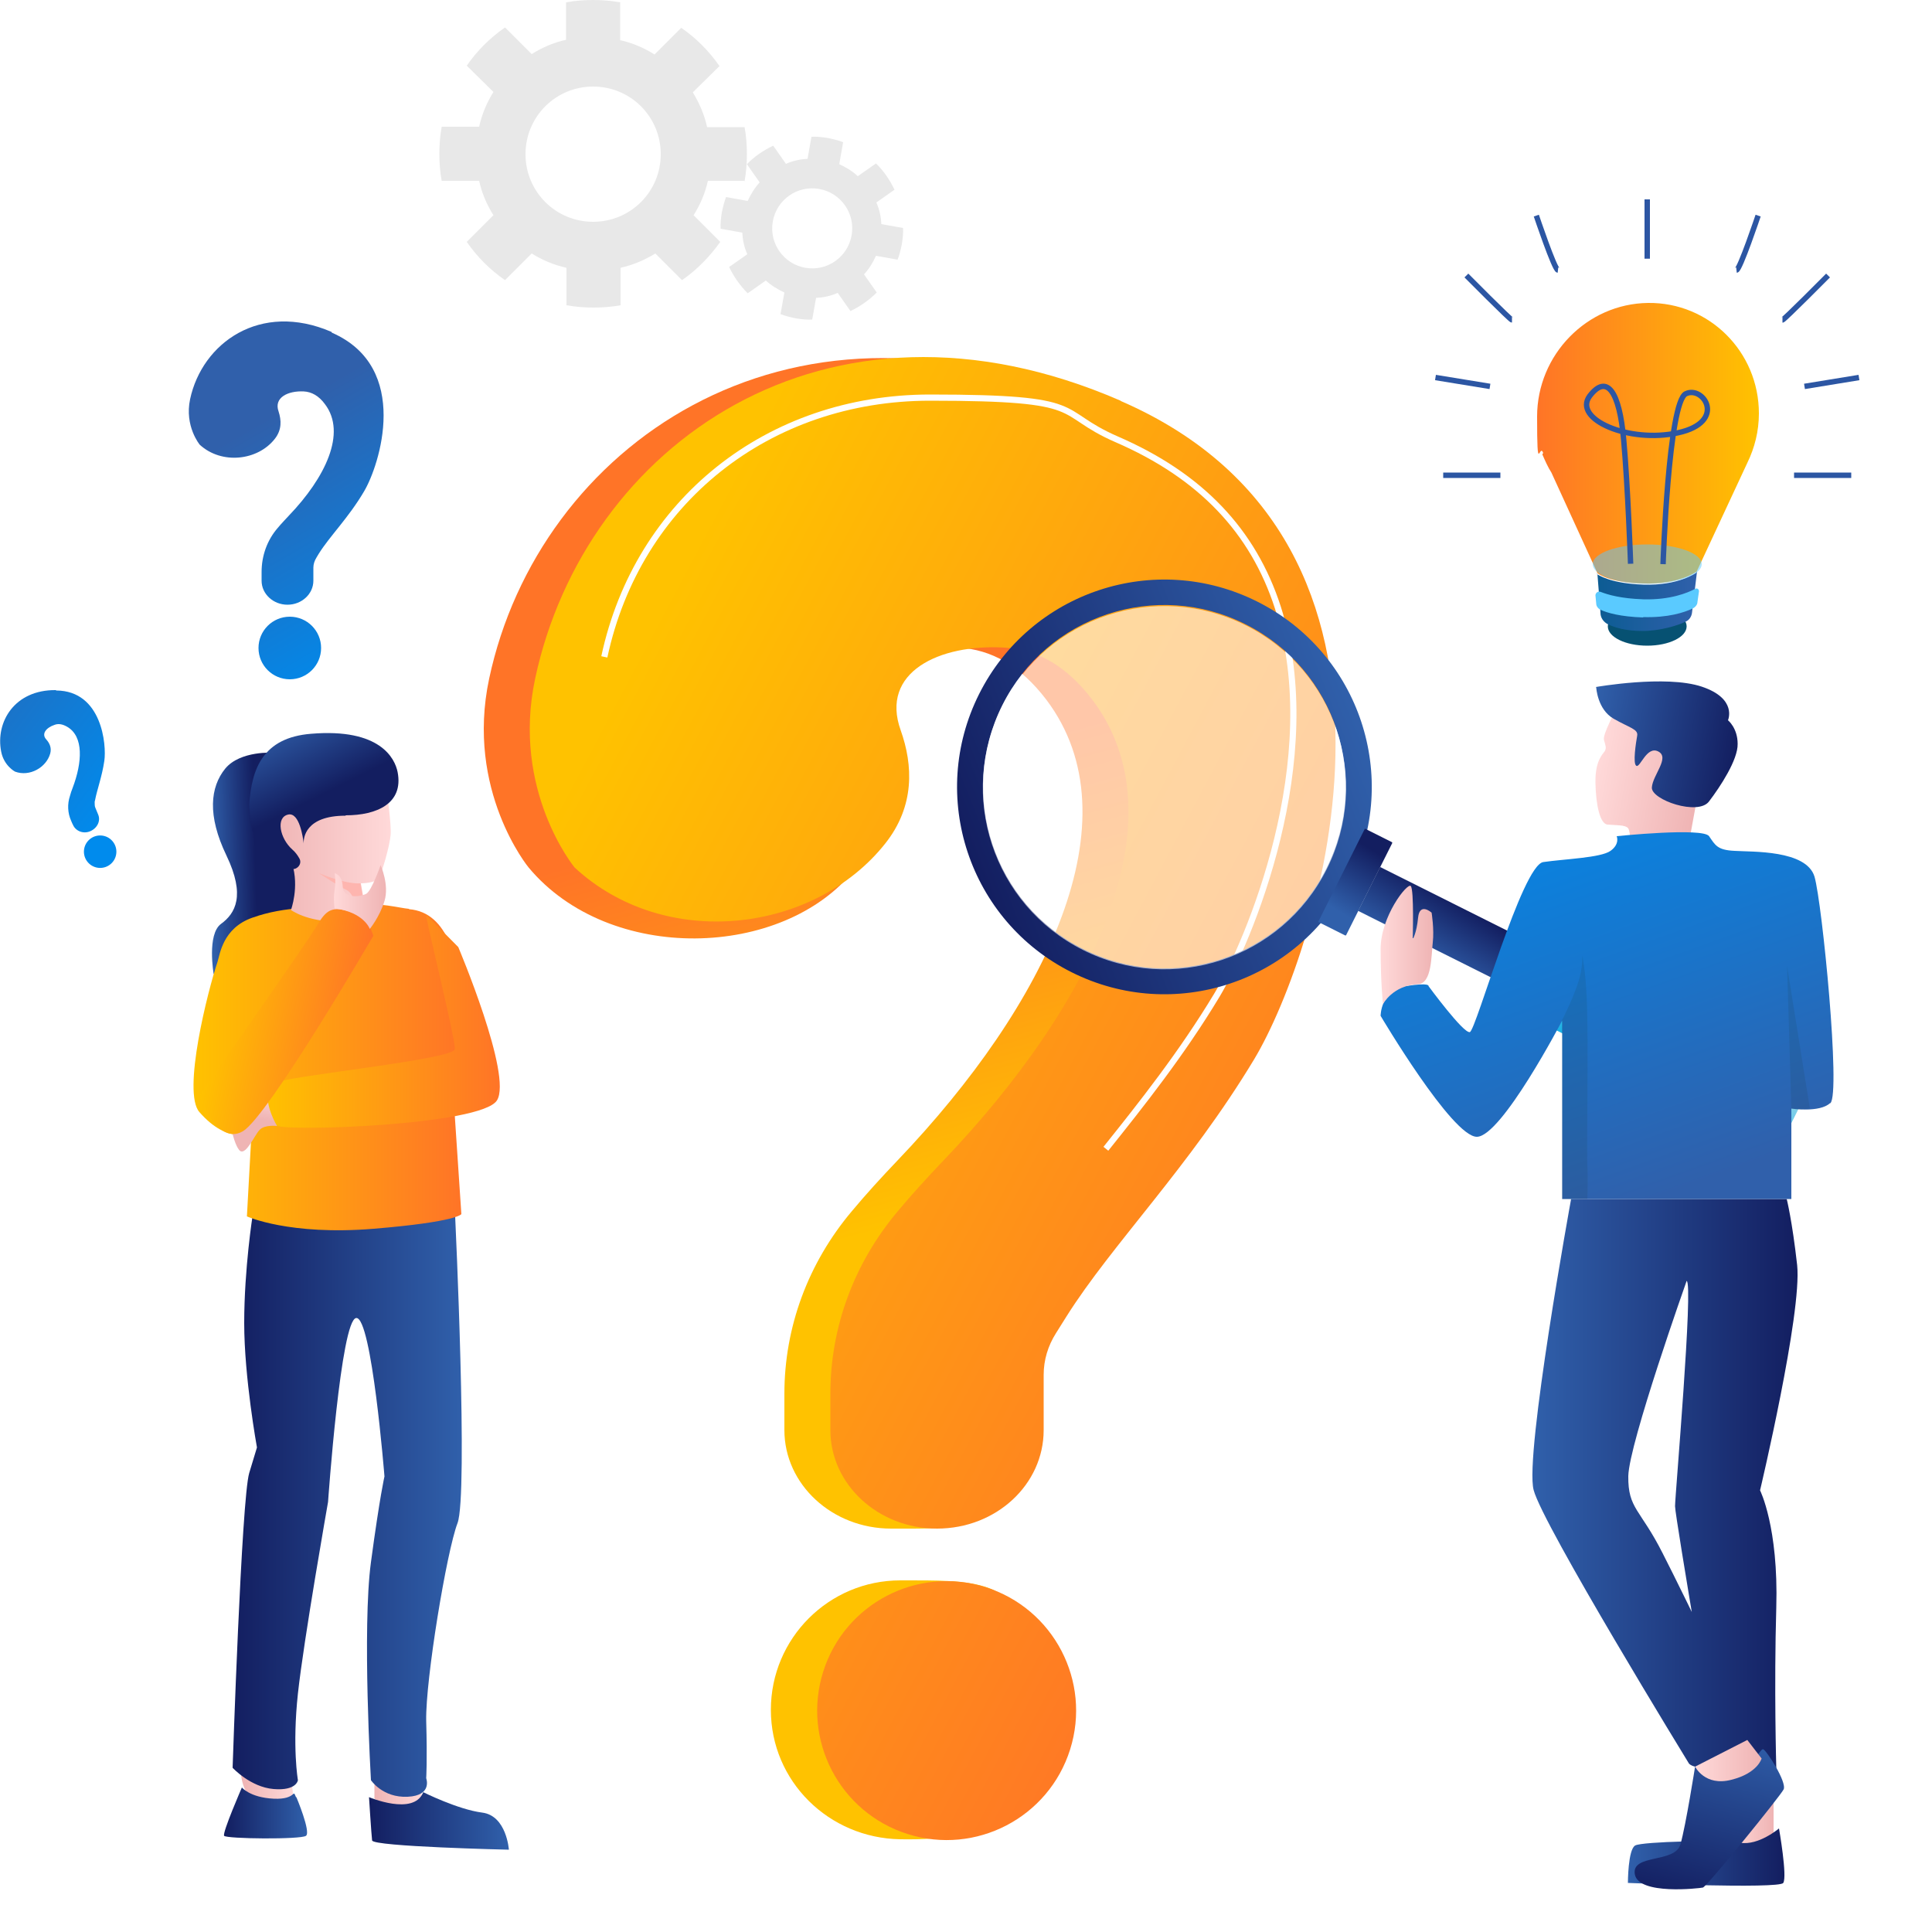 <?xml version="1.0" encoding="UTF-8"?>
<svg id="Layer_4" xmlns="http://www.w3.org/2000/svg" width="500" height="500" xmlns:xlink="http://www.w3.org/1999/xlink" version="1.1" viewBox="0 0 500 500">
  <!-- Generator: Adobe Illustrator 30.0.0, SVG Export Plug-In . SVG Version: 2.1.1 Build 123)  -->
  <defs>
    <style>
      .st0 {
        mask: url(#mask);
      }

      .st1 {
        filter: url(#luminosity-noclip);
      }

      .st2 {
        fill: url(#linear-gradient2);
      }

      .st3 {
        fill: url(#linear-gradient1);
      }

      .st4 {
        fill: url(#linear-gradient9);
      }

      .st5 {
        fill: url(#linear-gradient3);
      }

      .st6 {
        fill: url(#linear-gradient6);
      }

      .st7 {
        fill: url(#linear-gradient8);
      }

      .st8 {
        fill: url(#linear-gradient7);
      }

      .st9 {
        fill: url(#linear-gradient5);
      }

      .st10 {
        fill: url(#linear-gradient4);
      }

      .st11 {
        fill: url(#linear-gradient31);
      }

      .st12 {
        fill: url(#linear-gradient30);
      }

      .st13 {
        fill: url(#linear-gradient32);
      }

      .st14 {
        fill: url(#linear-gradient33);
      }

      .st15 {
        fill: url(#linear-gradient40);
      }

      .st16 {
        fill: url(#linear-gradient41);
      }

      .st17 {
        fill: url(#linear-gradient28);
      }

      .st18 {
        fill: url(#linear-gradient29);
      }

      .st19 {
        fill: url(#linear-gradient18);
      }

      .st20 {
        fill: url(#linear-gradient13);
      }

      .st21 {
        fill: url(#linear-gradient12);
      }

      .st22 {
        fill: url(#linear-gradient15);
      }

      .st23 {
        fill: url(#linear-gradient16);
      }

      .st24 {
        fill: url(#linear-gradient11);
      }

      .st25 {
        fill: url(#linear-gradient10);
      }

      .st26 {
        fill: url(#linear-gradient17);
      }

      .st27 {
        fill: url(#linear-gradient14);
      }

      .st28 {
        fill: url(#linear-gradient19);
      }

      .st29 {
        fill: url(#linear-gradient23);
      }

      .st30 {
        fill: url(#linear-gradient22);
      }

      .st31 {
        fill: url(#linear-gradient24);
      }

      .st32 {
        fill: url(#linear-gradient25);
      }

      .st33 {
        fill: url(#linear-gradient21);
      }

      .st34 {
        fill: url(#linear-gradient20);
      }

      .st35 {
        fill: url(#linear-gradient27);
      }

      .st36 {
        fill: url(#linear-gradient26);
      }

      .st37 {
        fill: #065172;
      }

      .st38 {
        filter: url(#luminosity-noclip2);
      }

      .st39 {
        filter: url(#luminosity-noclip4);
      }

      .st40 {
        fill: url(#linear-gradient38);
      }

      .st40, .st41, .st42 {
        mix-blend-mode: multiply;
      }

      .st41 {
        fill: url(#linear-gradient34);
      }

      .st42 {
        fill: url(#linear-gradient36);
      }

      .st43 {
        fill: url(#linear-gradient);
      }

      .st44 {
        fill: #fff;
        opacity: .6;
      }

      .st45 {
        fill: #feb5af;
      }

      .st46 {
        mask: url(#mask-2);
      }

      .st47 {
        mask: url(#mask-3);
      }

      .st48 {
        mask: url(#mask-4);
      }

      .st49 {
        mask: url(#mask-5);
      }

      .st50 {
        mask: url(#mask-1);
      }

      .st51 {
        stroke: #2c56a3;
        stroke-width: 1.4px;
      }

      .st51, .st52 {
        fill: none;
        stroke-miterlimit: 10;
      }

      .st53 {
        fill: url(#linear-gradient37);
      }

      .st53, .st54, .st55 {
        opacity: .2;
      }

      .st54 {
        fill: url(#linear-gradient39);
      }

      .st55 {
        fill: url(#linear-gradient35);
      }

      .st56, .st57 {
        fill: #5acaff;
      }

      .st52 {
        stroke: #fff;
        stroke-width: 1.6px;
      }

      .st58 {
        fill: #142d1d;
        opacity: .1;
      }

      .st59 {
        fill: #e8e8e8;
      }

      .st57 {
        opacity: .5;
      }
    </style>
    <linearGradient id="linear-gradient" x1="263.5" y1="308.8" x2="233.9" y2="200.4" gradientUnits="userSpaceOnUse">
      <stop offset="0" stop-color="#ffc200"/>
      <stop offset="1" stop-color="#ff7427"/>
    </linearGradient>
    <linearGradient id="linear-gradient1" x1="202.4" y1="325.5" x2="172.8" y2="217.2" xlink:href="#linear-gradient"/>
    <linearGradient id="linear-gradient2" x1="152.9" y1="191.3" x2="374" y2="308.6" xlink:href="#linear-gradient"/>
    <linearGradient id="linear-gradient3" x1="69.1" y1="349.3" x2="290.2" y2="466.5" gradientTransform="translate(593.5 76) rotate(72.5)" xlink:href="#linear-gradient"/>
    <linearGradient id="linear-gradient4" x1="-797.3" y1="343.4" x2="-690" y2="343.4" gradientTransform="translate(-516.5 156.1) rotate(158.5) scale(1 -1)" gradientUnits="userSpaceOnUse">
      <stop offset="0" stop-color="#3060ab"/>
      <stop offset="1" stop-color="#131e60"/>
    </linearGradient>
    <linearGradient id="linear-gradient5" x1="-774" y1="390" x2="-788.4" y2="379" gradientTransform="translate(26.7 -579.2) rotate(-138.1) scale(1 -1)" xlink:href="#linear-gradient4"/>
    <linearGradient id="linear-gradient6" x1="-790.2" y1="411.3" x2="-804.5" y2="400.3" gradientTransform="translate(50.7 -594) rotate(-138.1) scale(1 -1)" xlink:href="#linear-gradient4"/>
    <linearGradient id="linear-gradient7" x1="-826.6" y1="459.6" x2="-852.2" y2="439.9" gradientTransform="translate(104.9 -627.4) rotate(-138.1) scale(1 -1)" gradientUnits="userSpaceOnUse">
      <stop offset="0" stop-color="#00a9e4"/>
      <stop offset="1" stop-color="#eef0ee"/>
    </linearGradient>
    <linearGradient id="linear-gradient8" x1="447.3" y1="472.4" x2="459" y2="472.4" gradientUnits="userSpaceOnUse">
      <stop offset="0" stop-color="#ffd9d9"/>
      <stop offset="1" stop-color="#efb4b4"/>
    </linearGradient>
    <linearGradient id="linear-gradient9" x1="421.3" y1="480.6" x2="461.8" y2="480.6" gradientTransform="matrix(1,0,0,1,0,0)" xlink:href="#linear-gradient4"/>
    <linearGradient id="linear-gradient10" x1="396.6" y1="385.6" x2="465.3" y2="385.6" gradientTransform="matrix(1,0,0,1,0,0)" xlink:href="#linear-gradient4"/>
    <linearGradient id="linear-gradient11" x1="449.6" y1="446.5" x2="436.9" y2="493.3" gradientTransform="matrix(1,0,0,1,0,0)" xlink:href="#linear-gradient4"/>
    <linearGradient id="linear-gradient12" x1="438.7" y1="455.7" x2="455.9" y2="455.7" xlink:href="#linear-gradient8"/>
    <linearGradient id="linear-gradient13" x1="446.4" y1="114.3" x2="473.3" y2="114.3" gradientTransform="translate(-5.5 7.5) rotate(10.3)" xlink:href="#linear-gradient8"/>
    <linearGradient id="linear-gradient14" x1="442.4" y1="103.1" x2="481.3" y2="103.1" gradientTransform="translate(-5.5 7.5) rotate(10.3)" xlink:href="#linear-gradient4"/>
    <linearGradient id="linear-gradient15" x1="435.9" y1="307.6" x2="395" y2="193.7" gradientUnits="userSpaceOnUse">
      <stop offset="0" stop-color="#3060ab"/>
      <stop offset="1" stop-color="#008bed"/>
    </linearGradient>
    <linearGradient id="linear-gradient16" x1="357.3" y1="244.6" x2="370.9" y2="244.6" xlink:href="#linear-gradient8"/>
    <linearGradient id="linear-gradient17" x1="-609.6" y1="464.3" x2="-597.4" y2="464.3" gradientTransform="translate(-500.5) rotate(-180) scale(1 -1)" xlink:href="#linear-gradient8"/>
    <linearGradient id="linear-gradient18" x1="-576.6" y1="463.7" x2="-563" y2="463.7" gradientTransform="translate(-500.5) rotate(-180) scale(1 -1)" xlink:href="#linear-gradient8"/>
    <linearGradient id="linear-gradient19" x1="-620" y1="389.6" x2="-560.7" y2="389.6" gradientTransform="translate(-500.5) rotate(-180) scale(1 -1)" xlink:href="#linear-gradient4"/>
    <linearGradient id="linear-gradient20" x1="-632.2" y1="471.2" x2="-596" y2="471.2" gradientTransform="translate(-500.5) rotate(-180) scale(1 -1)" xlink:href="#linear-gradient4"/>
    <linearGradient id="linear-gradient21" x1="-580" y1="469.1" x2="-558.6" y2="469.1" gradientTransform="translate(-500.5) rotate(-180) scale(1 -1)" xlink:href="#linear-gradient4"/>
    <linearGradient id="linear-gradient22" x1="54.6" y1="223.6" x2="66.1" y2="223.3" gradientTransform="matrix(1,0,0,1,0,0)" xlink:href="#linear-gradient4"/>
    <linearGradient id="linear-gradient23" x1="50.1" y1="276.1" x2="119.4" y2="276.1" xlink:href="#linear-gradient"/>
    <linearGradient id="linear-gradient24" x1="-547.7" y1="220.8" x2="-516.7" y2="220.8" gradientTransform="translate(-446.6) rotate(-180) scale(1 -1)" xlink:href="#linear-gradient8"/>
    <linearGradient id="linear-gradient25" x1="73" y1="185.1" x2="83.3" y2="205.7" gradientTransform="matrix(1,0,0,1,0,0)" xlink:href="#linear-gradient4"/>
    <linearGradient id="linear-gradient26" x1="68.8" y1="264.4" x2="129.4" y2="264.4" xlink:href="#linear-gradient"/>
    <linearGradient id="linear-gradient27" x1="67.2" y1="281.2" x2="65.7" y2="289.4" xlink:href="#linear-gradient8"/>
    <linearGradient id="linear-gradient28" x1="88" y1="214.7" x2="126.3" y2="214.7" gradientTransform="translate(.5 36) rotate(8.7)" xlink:href="#linear-gradient"/>
    <linearGradient id="linear-gradient29" x1="86.5" y1="232.2" x2="99.9" y2="232.2" xlink:href="#linear-gradient8"/>
    <linearGradient id="linear-gradient30" x1="72.2" y1="106.4" x2="107.5" y2="167.6" xlink:href="#linear-gradient15"/>
    <linearGradient id="linear-gradient31" x1="47.8" y1="120.5" x2="83" y2="181.7" xlink:href="#linear-gradient15"/>
    <linearGradient id="linear-gradient32" x1="-120.6" y1="254.4" x2="-85.4" y2="315.5" gradientTransform="translate(-11.5 -116.9) rotate(-22.9)" xlink:href="#linear-gradient15"/>
    <linearGradient id="linear-gradient33" x1="-133.5" y1="261.8" x2="-98.3" y2="322.9" gradientTransform="translate(218 -59.3) rotate(17.9)" xlink:href="#linear-gradient15"/>
    <filter id="luminosity-noclip" x="28.5" y="466.3" width="122.6" height="19.4" color-interpolation-filters="sRGB" filterUnits="userSpaceOnUse">
      <feFlood flood-color="#fff" result="bg"/>
      <feBlend in="SourceGraphic" in2="bg"/>
    </filter>
    <filter id="luminosity-noclip1" x="28.5" y="-8442" width="122.6" height="32766" color-interpolation-filters="sRGB" filterUnits="userSpaceOnUse">
      <feFlood flood-color="#fff" result="bg"/>
      <feBlend in="SourceGraphic" in2="bg"/>
    </filter>
    <mask id="mask-1" x="28.5" y="-8442" width="122.6" height="32766" maskUnits="userSpaceOnUse"/>
    <linearGradient id="linear-gradient34" x1="28.5" y1="476" x2="151.2" y2="476" gradientUnits="userSpaceOnUse">
      <stop offset="0" stop-color="#fff"/>
      <stop offset="1" stop-color="#333"/>
    </linearGradient>
    <mask id="mask" x="28.5" y="466.3" width="122.6" height="19.4" maskUnits="userSpaceOnUse">
      <g class="st1">
        <g class="st50">
          <ellipse class="st41" cx="89.8" cy="476" rx="61.3" ry="9.7"/>
        </g>
      </g>
    </mask>
    <linearGradient id="linear-gradient35" x1="28.5" y1="476" x2="151.2" y2="476" gradientUnits="userSpaceOnUse">
      <stop offset="0" stop-color="#00538e"/>
      <stop offset="1" stop-color="#00538e"/>
    </linearGradient>
    <filter id="luminosity-noclip2" x="377.4" y="476" width="122.6" height="19.4" color-interpolation-filters="sRGB" filterUnits="userSpaceOnUse">
      <feFlood flood-color="#fff" result="bg"/>
      <feBlend in="SourceGraphic" in2="bg"/>
    </filter>
    <filter id="luminosity-noclip3" x="377.4" y="-8442" width="122.6" height="32766" color-interpolation-filters="sRGB" filterUnits="userSpaceOnUse">
      <feFlood flood-color="#fff" result="bg"/>
      <feBlend in="SourceGraphic" in2="bg"/>
    </filter>
    <mask id="mask-3" x="377.4" y="-8442" width="122.6" height="32766" maskUnits="userSpaceOnUse"/>
    <linearGradient id="linear-gradient36" x1="377.4" y1="485.7" x2="500" y2="485.7" xlink:href="#linear-gradient34"/>
    <mask id="mask-2" x="377.4" y="476" width="122.6" height="19.4" maskUnits="userSpaceOnUse">
      <g class="st38">
        <g class="st47">
          <ellipse class="st42" cx="438.7" cy="485.7" rx="61.3" ry="9.7"/>
        </g>
      </g>
    </mask>
    <linearGradient id="linear-gradient37" x1="377.4" y1="485.7" x2="500" y2="485.7" xlink:href="#linear-gradient35"/>
    <filter id="luminosity-noclip4" x="180" y="468.9" width="122.6" height="19.4" color-interpolation-filters="sRGB" filterUnits="userSpaceOnUse">
      <feFlood flood-color="#fff" result="bg"/>
      <feBlend in="SourceGraphic" in2="bg"/>
    </filter>
    <filter id="luminosity-noclip5" x="180" y="-8442" width="122.6" height="32766" color-interpolation-filters="sRGB" filterUnits="userSpaceOnUse">
      <feFlood flood-color="#fff" result="bg"/>
      <feBlend in="SourceGraphic" in2="bg"/>
    </filter>
    <mask id="mask-5" x="180" y="-8442" width="122.6" height="32766" maskUnits="userSpaceOnUse"/>
    <linearGradient id="linear-gradient38" x1="180" y1="478.6" x2="302.6" y2="478.6" xlink:href="#linear-gradient34"/>
    <mask id="mask-4" x="180" y="468.9" width="122.6" height="19.4" maskUnits="userSpaceOnUse">
      <g class="st39">
        <g class="st49">
          <ellipse class="st40" cx="241.3" cy="478.6" rx="61.3" ry="9.7"/>
        </g>
      </g>
    </mask>
    <linearGradient id="linear-gradient39" x1="180" y1="478.6" x2="302.6" y2="478.6" xlink:href="#linear-gradient35"/>
    <linearGradient id="linear-gradient40" x1="60.8" y1="155.5" x2="86.6" y2="155.5" gradientTransform="translate(500) rotate(-180) scale(1 -1)" gradientUnits="userSpaceOnUse">
      <stop offset="0" stop-color="#3060ab"/>
      <stop offset="1" stop-color="#0c5c93"/>
    </linearGradient>
    <linearGradient id="linear-gradient41" x1="45" y1="114.9" x2="102.4" y2="114.9" gradientTransform="translate(500) rotate(-180) scale(1 -1)" xlink:href="#linear-gradient"/>
  </defs>
  <g>
    <g>
      <path class="st43" d="M280,104c-76.6-33.3-140.6,11.6-153.4,71.6-6.2,29,10.2,48.9,10.2,48.9,20.9,25.1,66,23.7,84.4.5,7.7-9.7,3.2-27,0-36-5.4-15,9.9-22.4,26.9-21.4,8.5.5,16,4.7,22.7,13.5,23.4,31,0,78.9-38.5,119.2-4.3,4.5-8.3,8.9-11.8,13.1-11.4,13.5-17.5,30.1-17.5,47.3v9.4c0,14.1,12.4,25.5,27.6,25.5h0c15.3,0,29.6.7,29.6-13.4l-1.9-26.5c0-3.8,1.1-7.5,3.2-10.8.9-1.4,1.8-2.9,2.7-4.3,11.7-18.6,31.8-38.7,48.6-66.6,16.7-27.9,52.8-132.9-32.6-170Z"/>
      <path class="st3" d="M265.1,426.9c0,18.5,16.1,50-32.1,49.1-18.5-.3-33.5-15-33.5-33.5s15-33.5,33.5-33.5,32.1-.6,32.1,17.9Z"/>
    </g>
    <g>
      <path class="st2" d="M290,103.7c-76.6-33.3-138.7,11.9-151.5,71.9-6.2,29,10.2,48.9,10.2,48.9,23.4,21.7,62,17,80.4-6.2,7.7-9.7,7.2-20.3,4-29.3-5.4-15,9.9-22.4,26.9-21.4,8.5.5,16,4.7,22.7,13.5,23.4,31,0,78.9-38.5,119.2-4.3,4.5-8.3,8.9-11.8,13.1-11.4,13.5-17.5,30.1-17.5,47.3v9.4c0,14.1,12.4,25.5,27.6,25.5h0c15.3,0,27.6-11.4,27.6-25.5v-14.3c0-3.8,1.1-7.5,3.2-10.8.9-1.4,1.8-2.9,2.7-4.3,11.7-18.6,31.8-38.7,48.6-66.6,16.7-27.9,50.9-133.2-34.5-170.3Z"/>
      <path class="st52" d="M156.4,170c8.6-40.2,42.4-67.1,84.3-67.1s31.8,3.6,48.3,10.8c21.7,9.4,35.3,23.7,41.7,43.5,12.6,39.4-7.7,86.9-15.8,100.4-9.1,15.1-19.5,28.2-28.7,39.7"/>
      <circle class="st5" cx="245" cy="442.5" r="33.5" transform="translate(-250.7 543.3) rotate(-72.5)"/>
    </g>
  </g>
  <g>
    <g>
      <g>
        <path class="st10" d="M253.4,179.6c-13.3,26.5-2.6,58.7,23.9,72,26.5,13.3,58.7,2.6,72-23.9,13.3-26.5,2.6-58.7-23.9-72-26.5-13.3-58.7-2.6-72,23.9ZM343.3,224.7c-11.6,23.2-39.9,32.6-63,20.9-23.2-11.6-32.5-39.9-20.9-63.1,11.6-23.2,39.9-32.6,63-20.9,23.2,11.6,32.5,39.9,20.9,63.1Z"/>
        <path class="st9" d="M337.4,224.6h27.1v7.8c0,.1-.1.2-.2.2h-26.6c-.1,0-.2-.1-.2-.2v-7.8h0Z" transform="translate(-10.8 439.8) rotate(-63.4)"/>
        <rect class="st6" x="368.6" y="217.8" width="12.7" height="45.6" transform="translate(-8.3 467.8) rotate(-63.4)"/>
        <rect class="st8" x="418.2" y="226.6" width="22" height="82.6" rx=".3" ry=".3" transform="translate(-2.7 531.3) rotate(-63.4)"/>
      </g>
      <ellipse class="st44" cx="301.3" cy="203.7" rx="47" ry="47" transform="translate(-16 381.5) rotate(-63.3)"/>
    </g>
    <polygon class="st7" points="459 464.2 459 476.6 447.3 480.6 453.1 464.2 459 464.2"/>
    <path class="st4" d="M460.4,473.2s-5.3,4.5-10,3.7c-4.8-.8-25.4-.3-27.2.7-1.9,1-1.9,9.7-1.9,9.7,0,0,39.2,1.6,40.2,0,1.1-1.6-1.1-14.1-1.1-14.1Z"/>
    <path class="st25" d="M406.6,310.3s-12.1,66.3-9.7,75.3c2.3,9,40.2,70.8,40.2,70.8,0,0,1.5,2.1,7.9,0,6.4-2.1,8.5-6.9,8.5-6.9,0,0-17.3-36-23.2-47.5-5.8-11.5-9-11.5-8.9-20,.2-8.5,15.1-50.5,15.1-50.5,1.8.5-3,55.6-3,58.3s11.4,69.1,11.4,69.1c0,0,1.3,2.4,7.2,2.1,5.8-.3,7.6-3.5,7.6-3.5,0,0-.6-20.7,0-41.5.6-20.8-4.2-30.3-4.2-30.3,0,0,10.9-45.9,9.6-58.3-1.3-11.6-2.7-17.1-2.7-17.1h-55.8Z"/>
    <path class="st24" d="M438.7,457.2s3.9,4.3,9.5,2.2c5.6-2.1,7.3-6.9,8.1-6.7.8.2,6.2,8.5,5.3,10.4-1,1.9-19.9,25.2-20.9,25.4-1,.2-16.6,2-17.6-3.4-1-5.4,10.4-2.8,11.8-7.8,1.4-4.9,3.8-20.2,3.8-20.2Z"/>
    <path class="st21" d="M452.2,450.3l3.7,4.8s-1,3.8-7.8,5.5c-6.9,1.8-9.4-3.4-9.4-3.4l13.5-6.9Z"/>
    <path class="st20" d="M418.2,183.7s-3.5,6.4-3.1,7.8c.4,1.4.7,2.1.2,2.9s-2.5,2.4-2.4,8.2c.1,5.8,1.2,10.6,3.1,10.8,2,.2,4.7,0,5.4,1,.6,1.1.6,4.5.6,4.5l14.8.8,2.8-15.3-8.8-14.4-12.7-6.4Z"/>
    <path class="st27" d="M413.1,177.9s.3,5.7,4.5,8.1,6.4,2.7,6.1,4.4c-.3,1.7-1.2,7.3-.2,7.8,1,.5,2.7-5.3,5.7-3.7,3,1.6-1.5,6.1-1.7,9.3-.2,3.2,12,7.4,14.8,3.6,2.9-3.8,7.5-10.8,7.4-14.9,0-4.1-2.5-6.1-2.5-6.1,0,0,2.5-5.6-6.8-8.7s-27.4.1-27.4.1Z"/>
    <path class="st22" d="M473.6,285.5c-2.7,2.5-10,1.4-10,1.4v23.4h-59.3v-46.2s-15.7,30.1-22.1,30.1-24.9-31.3-24.9-31.3c0,0,0-6.7,6.5-7.7,6.4-1,5.9,0,5.9,0,0,0,9.1,12.4,10.7,11.9,1.6-.5,13.5-43.2,19-44,5.5-.8,14.9-1.1,17.4-2.9,2.5-1.8,1.6-3.8,1.6-3.8,0,0,22.3-2.3,23.9,0,1.6,2.3,2.1,3.6,6.6,3.8,4.5.3,18.6-.3,20.7,6.7,2,7,6.8,56.1,4.1,58.6Z"/>
    <path class="st58" d="M410.8,310.3h-6.6v-46.2s4-7.6,4.9-12.4c.4-2,.4-3.4.4-4.4.5,2.5,1.2,7.7,1.3,16.8.2,13.6-.2,34,0,37.5.2,3.6,0,8.6,0,8.6Z"/>
    <path class="st58" d="M463.6,286.9l-1.1-36.9,5.9,36.9s-3.4.5-4.8,0Z"/>
    <path class="st23" d="M367,254.7c3.6-.2,3.4-7.4,3.8-10.8.4-3.4-.3-7.7-.3-7.7,0,0-3.1-2.8-3.5,1.3-.4,4.1-1.4,5.6-1.4,5.6,0,0,.4-12.9-.5-13.8s-7.8,7.9-7.8,16.3c0,8.4.6,14.3.6,14.3,0,0,2.5-4.9,9.1-5.2Z"/>
  </g>
  <g>
    <g>
      <path class="st26" d="M109.1,461.7v4.3s-1.8,4.1-4.9,3.2c-3.1-.9-7.3-3.7-7.3-3.7v-6.1l12.2,2.3Z"/>
      <path class="st19" d="M75.3,459.4l.8,7.4s-2.5,1.1-5.1,1.1-5.5-1.8-6.9-3.6c-1.4-1.8-1.7-4.9-1.7-4.9h12.9Z"/>
      <path class="st28" d="M117.8,314.9s3.4,72,.6,79.3c-2.8,7.3-8.3,40.5-8.1,51.1.3,10.6,0,14.9,0,14.9,0,0,1.7,4.5-4.8,4.8-6.5.3-9.5-4.3-9.5-4.3,0,0-2.3-39.3,0-56.4,2.3-17.1,3.5-22.2,3.5-22.2,0,0-3.3-41.3-7.3-41s-7.3,47.6-7.3,47.6c0,0-6.3,35.7-7.8,49.6-1.5,13.9,0,22.4,0,22.4,0,0-.3,2.8-6.3,2.3-6-.5-10.6-5.5-10.6-5.5,0,0,2.3-69.7,4.3-76.3l2-6.6s-3.3-18.1-3.3-32.2c0-14.1,2.2-28,2.2-28l52.4.6Z"/>
      <path class="st34" d="M109.5,463.8s9,4.5,15.3,5.3c6.3.8,6.9,9.6,6.9,9.6,0,0-35.2-.8-35.4-2.4-.2-1.6-.8-11.2-.8-11.2,0,0,11.5,4.9,14-1.2Z"/>
      <path class="st33" d="M76.7,465.1s3.8,9,2.5,10c-1.3,1-20.7.8-21.2,0-.5-.8,4.6-12.5,4.6-12.5,0,0,2.1,2.6,8.2,2.9,6.1.3,4.8-2.8,5.8-.4Z"/>
    </g>
    <path class="st30" d="M70.8,194.8s-8.6-.6-12.5,4.1c-3.9,4.8-4.7,12.1.3,22.5,5,10.4,2.3,15-1.4,17.7-3.7,2.7-1.9,13-1.9,13,0,0,13.1-4.7,20.8-13,7.7-8.3,2.4-27.7,2.4-27.7l-7.8-16.7Z"/>
    <path class="st29" d="M105.8,235.2c-2.4-.2-7.6-1.7-13.8-1.1-10.2.9-18,.3-26.7,3.4-7.7,2.7-8.4,9.6-9,11.4-2.5,7.4-9.2,33.8-4.7,38.9,7.7,8.8,13.5,5.1,13.5,5.1l-1.2,21.9s11,5,32.8,3.2c21.8-1.8,22.7-3.8,22.7-3.8l-1.9-28.4s8.7-48.8-11.6-50.5Z"/>
    <path class="st31" d="M100.1,204.9s1.2,8.2,1,11.1c-.2,2.8-2.3,10.2-3.2,11.4-1,1.2-4.5,1.2-4.5,1.2l1.5,8.5s.2,1.4-7.7,1.4-11.9-3-11.9-3c0,0,2.2-5.9.3-12-1.9-6.1-7.9-12.2-4.4-14.5,7-4.4,16-6.2,16.1-5.9.1.3,12.8,1.8,12.8,1.8Z"/>
    <path class="st32" d="M89.4,211.1c-10.4,0-10.9,5.8-10.8,7.2-.2-1.6-1.1-8.1-4-7.5-3.3.7-2.2,6.2,1.1,9.1.7.6,1.3,1.4,1.8,2.3.8,1.5-.8,3.2-2.4,2.6-2-.8-4.4-2.3-6.9-4.9-3.6-3.7-3.4-8.3-3.7-11.6.6-9.3,3.5-17.4,16-18.4,17.9-1.5,21.7,6.4,22.4,9.9,1.6,8.2-5.5,11.2-13.4,11.2Z"/>
    <path class="st45" d="M93.3,228.6l1.5,8.5-2.5,1.4s.2-6.7-2.5-8.1c-2.7-1.4-7.4-4.5-7.4-4.5,0,0,6.9,3,10.9,2.7Z"/>
    <path class="st36" d="M118.6,245.1s14.1,33.3,10,39.7c-4.1,6.4-54.2,8.1-57,6.5-2.8-1.6-4.4-9.1-.7-11s46.7-6.1,46.8-8.8c.2-2.7-7.9-35.1-7.4-34.7.5.4,8.2,8.2,8.2,8.2Z"/>
    <path class="st35" d="M69.4,282.1s-5.4.9-8.4,3c-3,2.1-.4,11.8,1.2,12.8,1.6.9,3.7-4.2,5-5.5,1.3-1.4,4.5-1,4.5-1,0,0-3.2-5.2-2.3-9.3Z"/>
    <path class="st17" d="M51.6,283.5s27.9-39.6,30.4-43.9c2.5-4.3,4-5.1,8.8-3.6,4.8,1.5,5.8,6.2,5.8,6.2,0,0-27.2,46.8-33.8,50.6-6.7,3.8-11.2-9.3-11.2-9.3Z"/>
    <path class="st18" d="M86.6,235.1s-.4-2.4,0-4.8c.4-2.4,0-4.3,0-4.3,0,0,2,.3,2.1,3.5.1,3.2,4.6,2.6,6.1,1.8,1.4-.8,3.7-7.4,3.7-7.4,0,0,2.3,5.1,1,9.3-1.3,4.2-3.8,7.2-3.8,7.2,0,0-1.5-4.3-9-5.3Z"/>
  </g>
  <g>
    <path class="st12" d="M85.8,85.9c-18.5-8-33.5,2.9-36.6,17.4-1.5,7,2.5,11.8,2.5,11.8,5.7,5.2,15,4.1,19.4-1.5,1.9-2.4,1.7-4.9,1-7.1-1.3-3.6,2.4-5.4,6.5-5.2,2,.1,3.9,1.1,5.5,3.3,5.7,7.5,0,19.1-9.3,28.8-1,1.1-2,2.1-2.9,3.2-2.8,3.2-4.2,7.3-4.2,11.4v2.3c0,3.4,3,6.2,6.7,6.2h0c3.7,0,6.7-2.8,6.7-6.2v-3.4c0-.9.3-1.8.8-2.6.2-.3.4-.7.6-1,2.8-4.5,7.7-9.3,11.7-16.1,4-6.7,12.3-32.1-8.3-41.1Z"/>
    <circle class="st11" cx="75" cy="167.7" r="8.1"/>
  </g>
  <g>
    <path class="st13" d="M14.4,178.6c-10.6-.1-15.6,8.2-14.1,15.9.7,3.7,3.6,5.2,3.6,5.2,3.8,1.4,8.1-1.1,9.1-4.7.4-1.5-.2-2.7-1-3.6-1.4-1.5,0-3.1,2.1-3.8,1-.4,2.1-.2,3.3.5,4.3,2.5,3.9,9.2,1.4,15.8-.3.7-.5,1.4-.7,2.1-.7,2.1-.6,4.4.3,6.4l.3.7.2.4c.7,1.6,2.7,2.4,4.5,1.6h0c1.8-.8,2.7-2.7,2-4.3l-.7-1.7c-.2-.4-.2-.9-.2-1.4,0-.2,0-.4.1-.6.5-2.7,1.8-6.1,2.4-10.2.6-4.1-.6-18.1-12.4-18.2Z"/>
    <circle class="st14" cx="25.9" cy="220.4" r="4.2" transform="translate(-137.7 70.5) rotate(-40.8)"/>
  </g>
  <path class="st59" d="M192.7,46.9c.4-2.3.6-4.6.6-7s-.2-4.8-.6-7h-9.7c-.7-3.2-2-6.2-3.7-9l6.9-6.8c-2.7-3.9-6.1-7.3-9.9-9.9l-6.9,6.9c-2.7-1.7-5.7-3-8.9-3.7V.6c-2.3-.4-4.6-.6-7-.6s-4.8.2-7,.6v9.7c-3.2.7-6.2,2-8.9,3.7l-6.9-6.9c-3.9,2.7-7.3,6.1-9.9,9.9l6.9,6.8c-1.7,2.7-3,5.8-3.7,9h-9.7c-.4,2.3-.6,4.6-.6,7s.2,4.8.6,7h9.7c.7,3.2,2,6.2,3.7,8.9l-6.9,6.9c2.7,3.9,6,7.2,9.9,9.9l6.9-6.9c2.7,1.7,5.8,3,9,3.7v9.7c2.3.4,4.6.6,7,.6s4.8-.2,7-.6v-9.7c3.2-.7,6.2-2,9-3.7l6.9,6.9c3.9-2.7,7.2-6.1,9.9-9.9l-6.9-6.9c1.7-2.7,3-5.7,3.7-8.9h9.7ZM153.5,57.4c-9.7,0-17.5-7.8-17.5-17.5s7.8-17.5,17.5-17.5,17.5,7.8,17.5,17.5-7.8,17.5-17.5,17.5Z"/>
  <path class="st59" d="M232.3,67.2c.5-1.3.8-2.6,1.1-4,.2-1.4.4-2.8.3-4.2l-5.6-1c-.1-1.9-.5-3.8-1.3-5.6l4.7-3.3c-1.2-2.5-2.8-4.9-4.8-6.8l-4.7,3.3c-1.4-1.3-3-2.3-4.8-3.1l1-5.7c-1.3-.5-2.6-.8-4-1.1-1.4-.2-2.8-.4-4.2-.3l-1,5.7c-1.9.1-3.8.5-5.6,1.3l-3.3-4.7c-2.5,1.2-4.9,2.8-6.8,4.8l3.3,4.7c-1.3,1.4-2.3,3.1-3.1,4.8l-5.6-1c-.5,1.3-.8,2.6-1.1,4-.2,1.4-.4,2.8-.3,4.2l5.6,1c.1,1.9.5,3.8,1.3,5.6l-4.7,3.3c1.2,2.5,2.8,4.8,4.8,6.8l4.7-3.3c1.4,1.3,3.1,2.3,4.8,3.1l-1,5.6c1.3.5,2.6.8,4,1.1,1.4.2,2.8.4,4.2.3l1-5.6c1.9-.1,3.8-.5,5.6-1.3l3.3,4.7c2.5-1.2,4.8-2.8,6.8-4.8l-3.3-4.7c1.3-1.4,2.3-3,3.1-4.8l5.6,1ZM208.4,69.3c-5.6-1-9.4-6.3-8.4-12,1-5.6,6.3-9.4,12-8.4,5.6,1,9.4,6.3,8.4,12-1,5.6-6.3,9.4-12,8.4Z"/>
  <g class="st0">
    <ellipse class="st55" cx="89.8" cy="476" rx="61.3" ry="9.7"/>
  </g>
  <g class="st46">
    <ellipse class="st53" cx="438.7" cy="485.7" rx="61.3" ry="9.7"/>
  </g>
  <g class="st48">
    <ellipse class="st54" cx="241.3" cy="478.6" rx="61.3" ry="9.7"/>
  </g>
  <g>
    <g>
      <ellipse class="st37" cx="426.3" cy="162.1" rx="10.2" ry="5"/>
      <path class="st15" d="M413.4,148.4l.8,10.2c0,1.3.8,2.4,2,3,1.7.8,4.5,1.7,8.9,1.7s9.1-1.4,11.1-2.4c1-.4,1.6-1.4,1.7-2.4l1.3-10.7h0l-.2.4s-4.5,3.4-13.7,3.1c-8.6-.3-11.6-2.5-12-2.7Z"/>
      <path class="st16" d="M399.2,117.4h0v.3c.7,1.6,1.4,3.2,2.3,4.6l11.9,26s0,0,0,0c.3.3,3.3,2.5,12,2.7,9.2.3,13.7-3.1,13.7-3.1l.2-.4,12.9-27.7h0c1.9-3.9,3-8.2,3-12.8,0-16-12.9-28.8-28.7-28.6-15.8.2-28.7,13.4-28.7,29.4s.6,6.5,1.6,9.5Z"/>
      <path class="st56" d="M425.3,159.8c-6-.2-9.4-1.2-11.1-2-.6-.3-1.1-.9-1.1-1.6l-.2-2.1c0-.7.7-1.2,1.4-.9,1.8.7,5.1,1.7,11,1.9,7,.2,11.5-1.7,13.4-2.7.5-.3,1,.1,1,.6l-.4,2.8c0,.7-.6,1.4-1.3,1.7-2.1,1-6.3,2.4-12.8,2.2Z"/>
      <ellipse class="st57" cx="426.3" cy="146" rx="14.1" ry="5.1"/>
      <path class="st51" d="M430.4,146s1.4-42,5.9-44.1c4.6-2.2,10.7,7.3-2,10.1-12.7,2.8-27.3-3.5-22.9-9.5,4.5-5.9,7.7-1.1,8.8,11.2,1.1,12.3,1.8,32.2,1.8,32.2"/>
    </g>
    <g>
      <line class="st51" x1="388.3" y1="123" x2="373.5" y2="123"/>
      <line class="st51" x1="385.6" y1="100" x2="371.5" y2="97.7"/>
      <path class="st51" d="M391.3,82.8c-.4,0-11.8-11.5-11.8-11.5"/>
      <path class="st51" d="M403.2,69.9c-.9-.1-5.6-14.1-5.6-14.1"/>
      <line class="st51" x1="426.3" y1="66.9" x2="426.3" y2="51.6"/>
      <line class="st51" x1="464.3" y1="123" x2="479.1" y2="123"/>
      <line class="st51" x1="467" y1="100" x2="481.1" y2="97.7"/>
      <path class="st51" d="M461.3,82.8c.4,0,11.8-11.5,11.8-11.5"/>
      <path class="st51" d="M449.4,69.9c.9-.1,5.6-14.1,5.6-14.1"/>
      <line class="st51" x1="426.3" y1="66.9" x2="426.3" y2="51.6"/>
    </g>
  </g>
</svg>